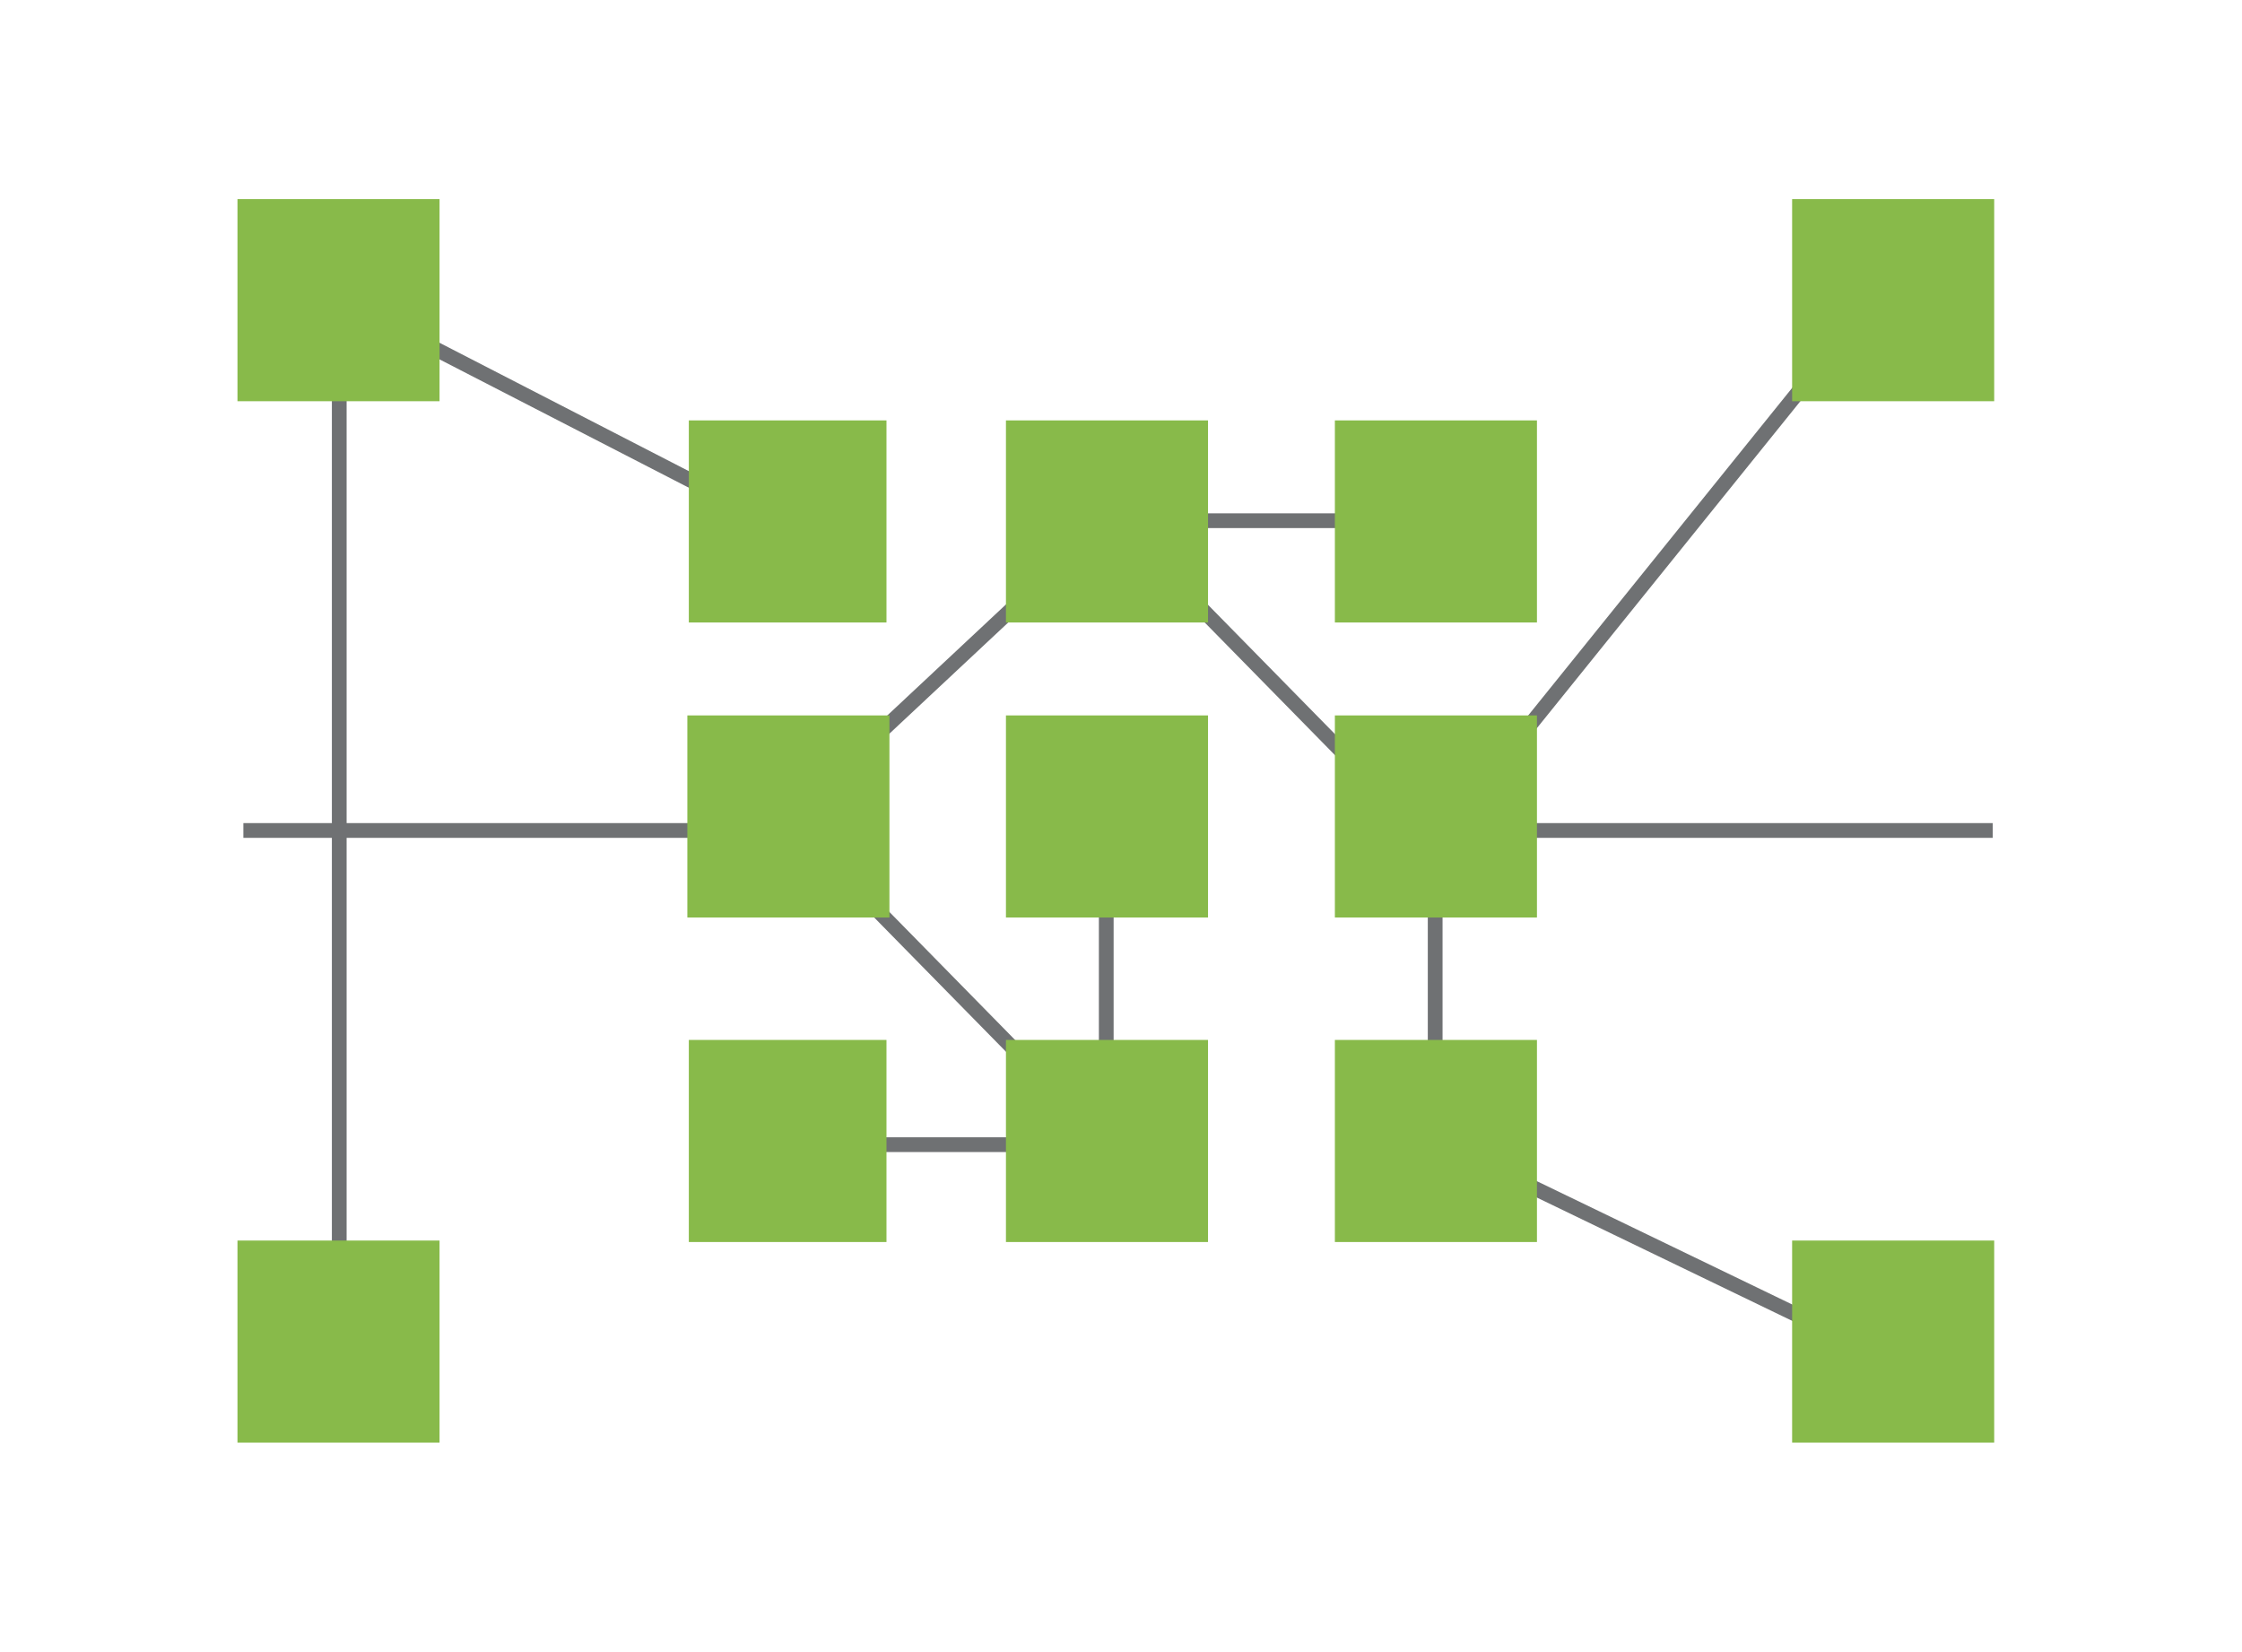 <?xml version="1.0" encoding="utf-8"?>
<!-- Generator: Adobe Illustrator 23.0.1, SVG Export Plug-In . SVG Version: 6.00 Build 0)  -->
<svg version="1.1" id="Layer_1" xmlns="http://www.w3.org/2000/svg" xmlns:xlink="http://www.w3.org/1999/xlink" x="0px" y="0px"
	 viewBox="0 0 152 112" style="enable-background:new 0 0 152 112;" xml:space="preserve">
<style type="text/css">
	.st0{fill:#6F7173;stroke:#6F7173;stroke-miterlimit:10;}
	.st1{fill:#88BA4A;}
</style>
<line class="st0" x1="97.3" y1="59.2" x2="97.3" y2="81.7"/>
<line class="st0" x1="23" y1="23.1" x2="23" y2="87.4"/>
<line class="st0" x1="16.5" y1="56.3" x2="48.9" y2="56.3"/>
<line class="st0" x1="103.3" y1="56.3" x2="135.1" y2="56.3"/>
<line class="st0" x1="100.3" y1="53.4" x2="127.3" y2="19.9"/>
<line class="st0" x1="23" y1="20.3" x2="53.3" y2="35.9"/>
<line class="st0" x1="73.2" y1="35.3" x2="97.3" y2="35.3"/>
<line class="st0" x1="52" y1="77.6" x2="75.3" y2="77.6"/>
<line class="st0" x1="56.4" y1="52.7" x2="75" y2="35.3"/>
<line class="st0" x1="75.6" y1="35.3" x2="97.3" y2="57.4"/>
<line class="st0" x1="52.8" y1="54.9" x2="74.5" y2="77"/>
<line class="st0" x1="75" y1="58.4" x2="75" y2="82.5"/>
<line class="st0" x1="97.3" y1="77.3" x2="129.6" y2="92.9"/>
<rect x="16.1" y="13.5" class="st1" width="13.7" height="13.7"/>
<rect x="68.2" y="48.5" class="st1" width="13.7" height="13.7"/>
<rect x="16.1" y="84.1" class="st1" width="13.7" height="13.7"/>
<rect x="121.5" y="13.5" class="st1" width="13.7" height="13.7"/>
<rect x="121.5" y="84.1" class="st1" width="13.7" height="13.7"/>
<rect x="46.6" y="48.5" class="st1" width="13.7" height="13.7"/>
<rect x="90.5" y="48.5" class="st1" width="13.7" height="13.7"/>
<rect x="68.2" y="28.5" class="st1" width="13.7" height="13.7"/>
<rect x="46.7" y="28.5" class="st1" width="13.4" height="13.7"/>
<rect x="90.5" y="28.5" class="st1" width="13.7" height="13.7"/>
<rect x="68.2" y="70.5" class="st1" width="13.7" height="13.7"/>
<rect x="46.7" y="70.5" class="st1" width="13.4" height="13.7"/>
<rect x="90.5" y="70.5" class="st1" width="13.7" height="13.7"/>
</svg>
